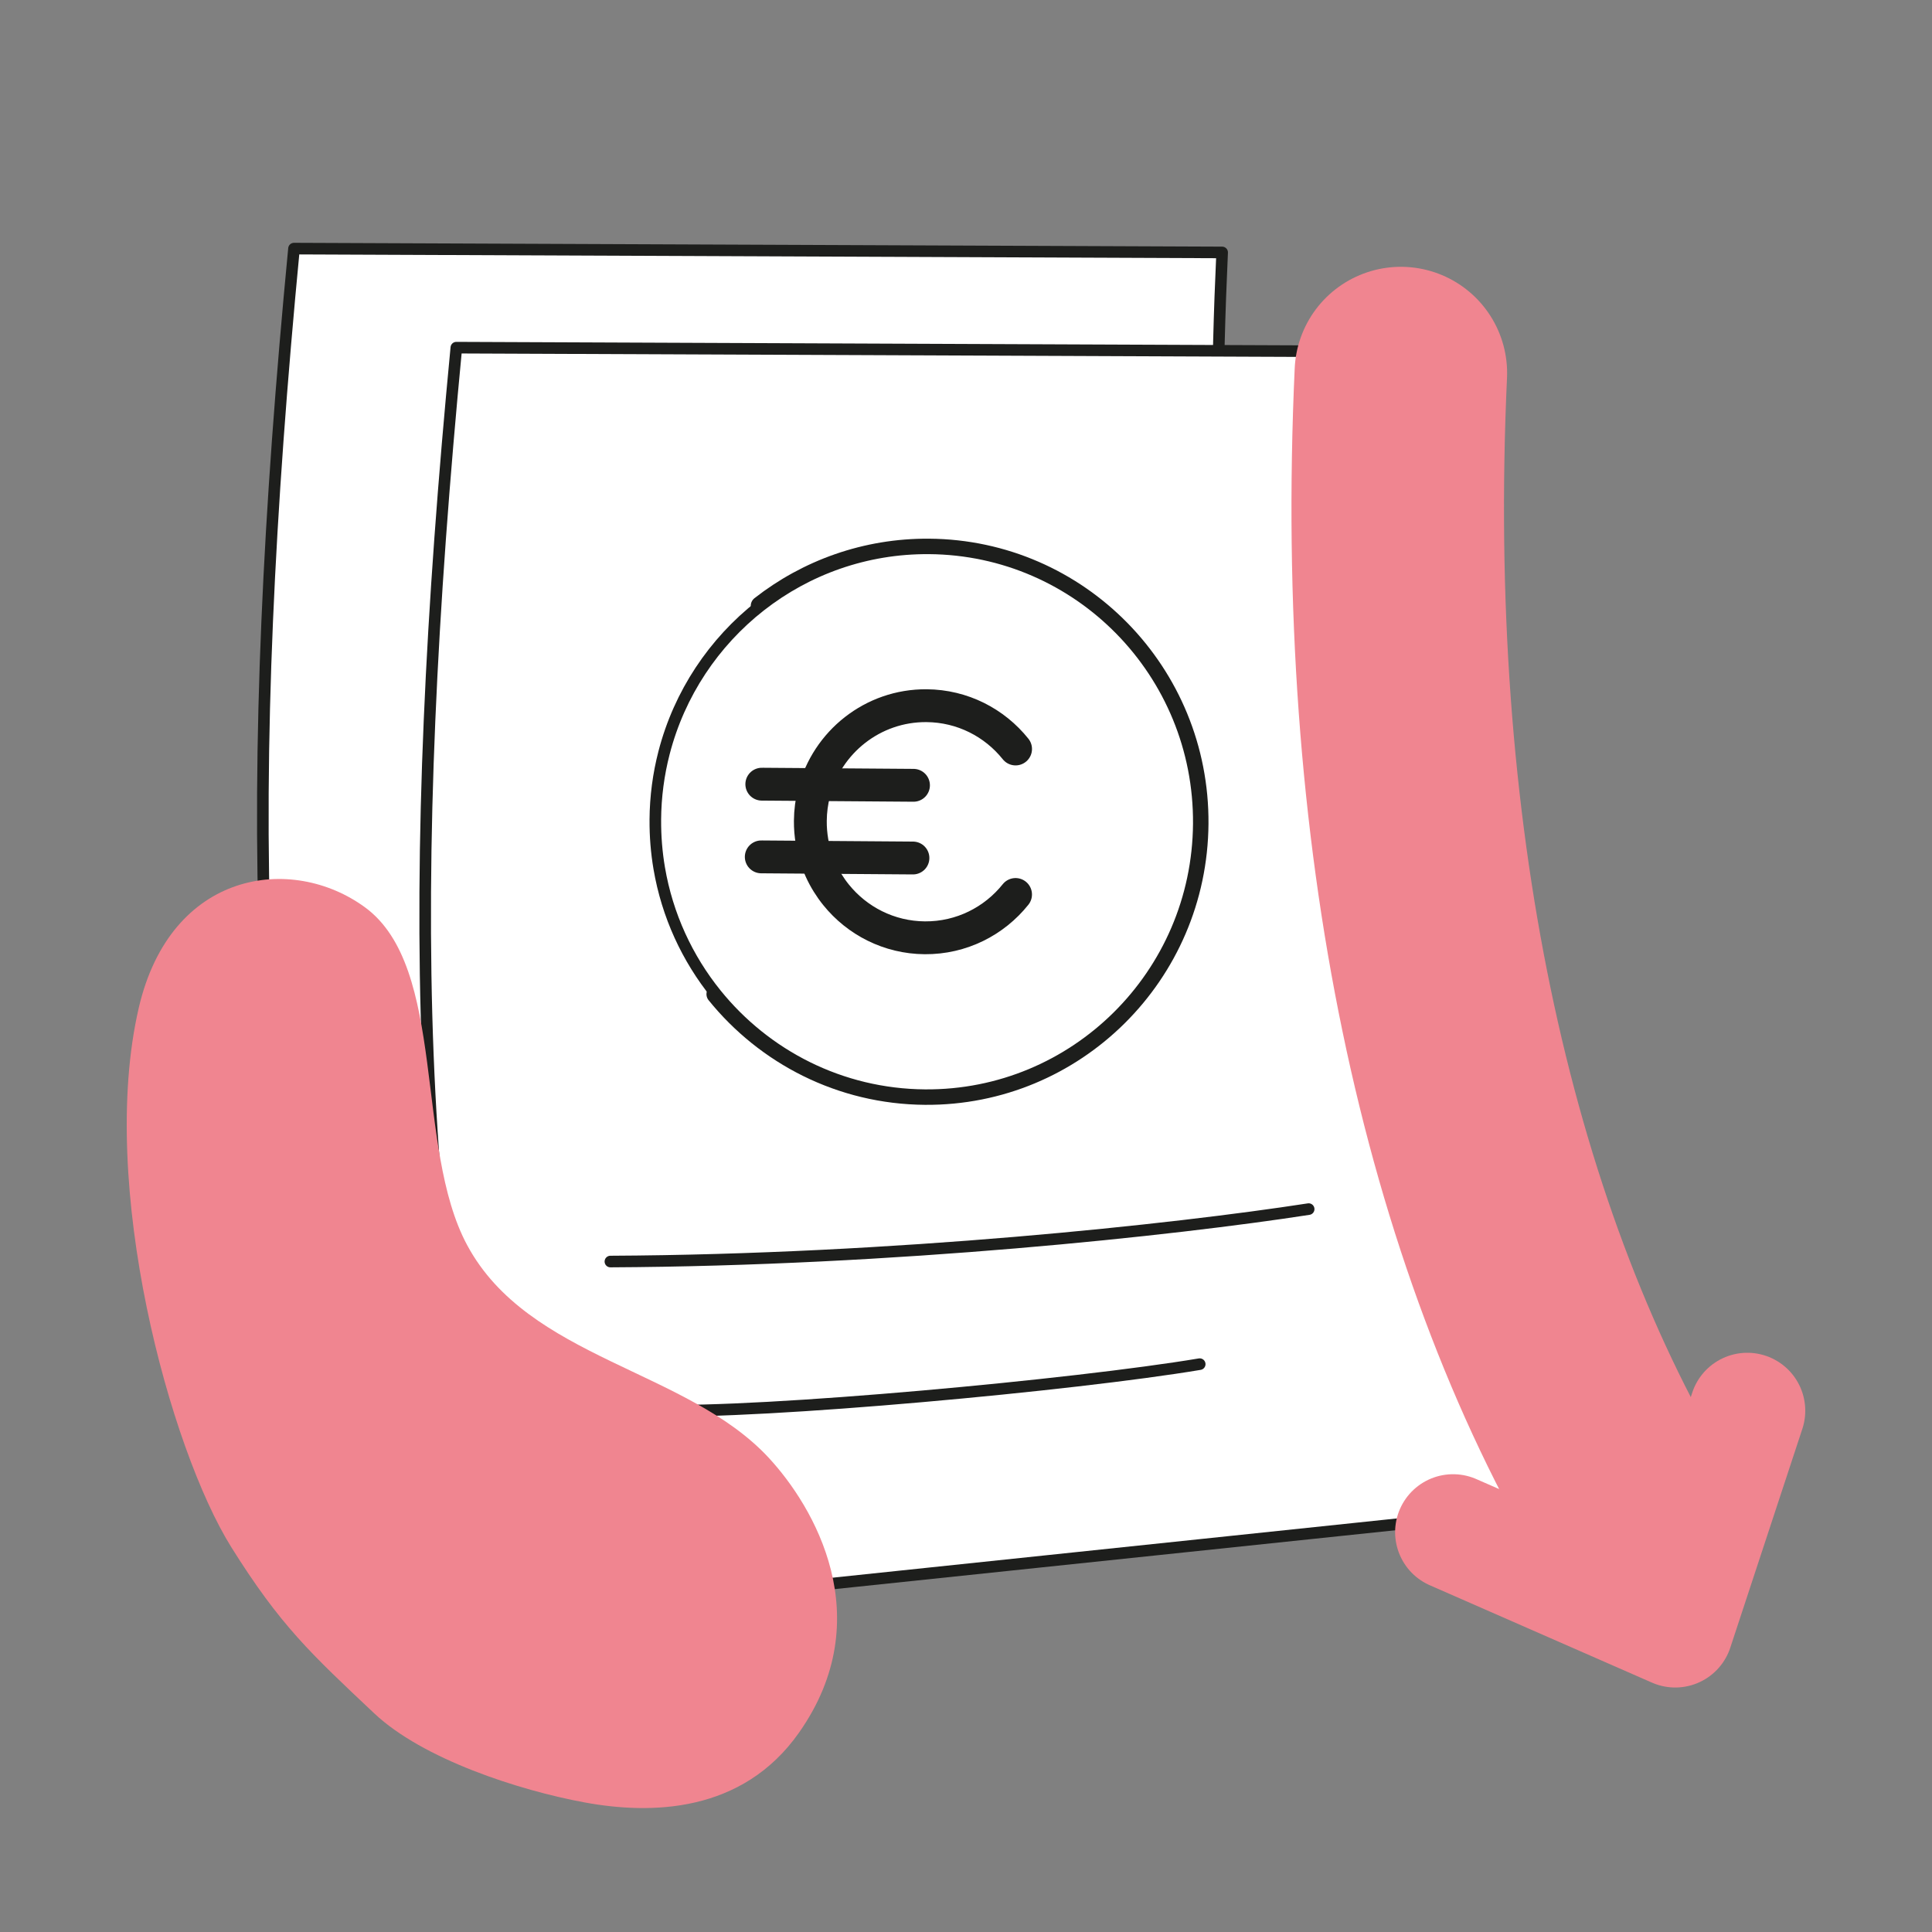 <?xml version="1.0" encoding="UTF-8"?>
<svg xmlns="http://www.w3.org/2000/svg" viewBox="0 0 1000 1000">
  <rect x="0" y="0" width="1000" height="1000" fill="#808080" stroke="none"/>
  <defs>
    <style>
      .cls-1 {
        stroke-width: 17px;
      }

      .cls-1, .cls-2, .cls-3, .cls-4, .cls-5, .cls-6 {
        stroke-linecap: round;
        stroke-linejoin: round;
      }

      .cls-1, .cls-2, .cls-3, .cls-5 {
        stroke: #1d1e1c;
      }

      .cls-1, .cls-2, .cls-4, .cls-6 {
        fill: none;
      }

      .cls-2, .cls-5 {
        stroke-width: 6px;
      }

      .cls-3 {
        stroke-width: 10px;
      }

      .cls-3, .cls-5 {
        fill: #fff;
      }

      .cls-7 {
        fill: #f08590;
        mix-blend-mode: multiply;
        stroke-width: 0px;
      }

      .cls-4 {
        stroke-width: 110px;
      }

      .cls-4, .cls-6 {
        stroke: #f08590;
      }

      .cls-8 {
        isolation: isolate;
      }

      .cls-6 {
        stroke-width: 60px;
      }
    </style>
  </defs>
  <g class="cls-8">
    <g id="Calque_1" data-name="Calque 1">
      <g>
        <g>
          <path class="cls-5" d="M152.17,128.68c-26.02,270.99-24.22,485.63,32.65,656.69l540.26-56.72c-73.2-151.25-103.94-350.68-92.5-597.99l-480.41-1.98Z"></path>
          <g>
            <path class="cls-5" d="M236.2,179.95c-26.02,270.99-24.22,485.63,32.65,656.69l540.26-56.72c-73.2-151.25-103.94-350.68-92.5-597.99l-480.41-1.98Z"></path>
            <path class="cls-2" d="M315.94,652.97c146.6-.71,291.47-16.33,361.42-27.14"></path>
            <path class="cls-2" d="M338.74,730.04c56.73,1.79,217.98-13.18,282.23-23.96"></path>
          </g>
          <g>
            <path class="cls-3" d="M370.66,514.56c25.57,31.64,64.46,51.98,108.15,52.3,77.68.57,141.12-62.32,141.7-140.48.58-78.16-61.93-141.98-139.61-142.56-32.88-.24-63.22,10.89-87.31,29.74"></path>
            <g>
              <path class="cls-5" d="M339.2,424.3c-.06,8.55.63,16.93,2.01,25.07,4.15,24.42,14.53,46.73,29.44,65.19,25.57,31.64,64.46,51.98,108.15,52.3,77.68.57,141.12-62.32,141.7-140.48.58-78.16-61.93-141.98-139.61-142.56-65.77-.49-121.33,44.52-137.17,105.77-2.87,11.09-4.44,22.72-4.53,34.71Z"></path>
              <g>
                <path class="cls-1" d="M525.66,387.67c-10.85-13.55-27.43-22.27-46.08-22.41-27.92-.21-51.5,18.9-58.23,44.9-1.22,4.71-1.88,9.64-1.92,14.73-.03,3.63.27,7.18.85,10.64,1.76,10.37,6.17,19.84,12.5,27.67,10.85,13.43,27.36,22.06,45.91,22.2,18.96.14,35.93-8.63,46.96-22.42"></path>
                <g>
                  <line class="cls-1" x1="472.82" y1="406.47" x2="394.31" y2="405.89"></line>
                  <line class="cls-1" x1="472.54" y1="444.1" x2="394.03" y2="443.52"></line>
                </g>
              </g>
            </g>
          </g>
          <path class="cls-7" d="M397.94,754.59c-42.56-45.91-124.37-51.12-156.1-110.04-27.52-51.1-10.29-143.73-52.93-174.93-37.76-27.64-100.53-19.34-117.09,52.06-21.26,91.69,16.26,228.57,47.91,279.15,25.39,40.57,41.14,55.06,74,86.02,25.12,23.67,74.77,39.8,108.83,46.08,34.05,6.28,81.57,5.77,111.03-36.15,41.81-59.49,7.47-117.24-15.65-142.18Z"></path>
        </g>
        <path class="cls-4" d="M725.08,193.1c-10.85,237.42,33.34,444.05,121.72,592.27"></path>
        <polyline class="cls-6" points="752.11 793.05 867.1 843.45 904.4 730.19"></polyline>
      </g>
    </g>
  </g>
</svg>
